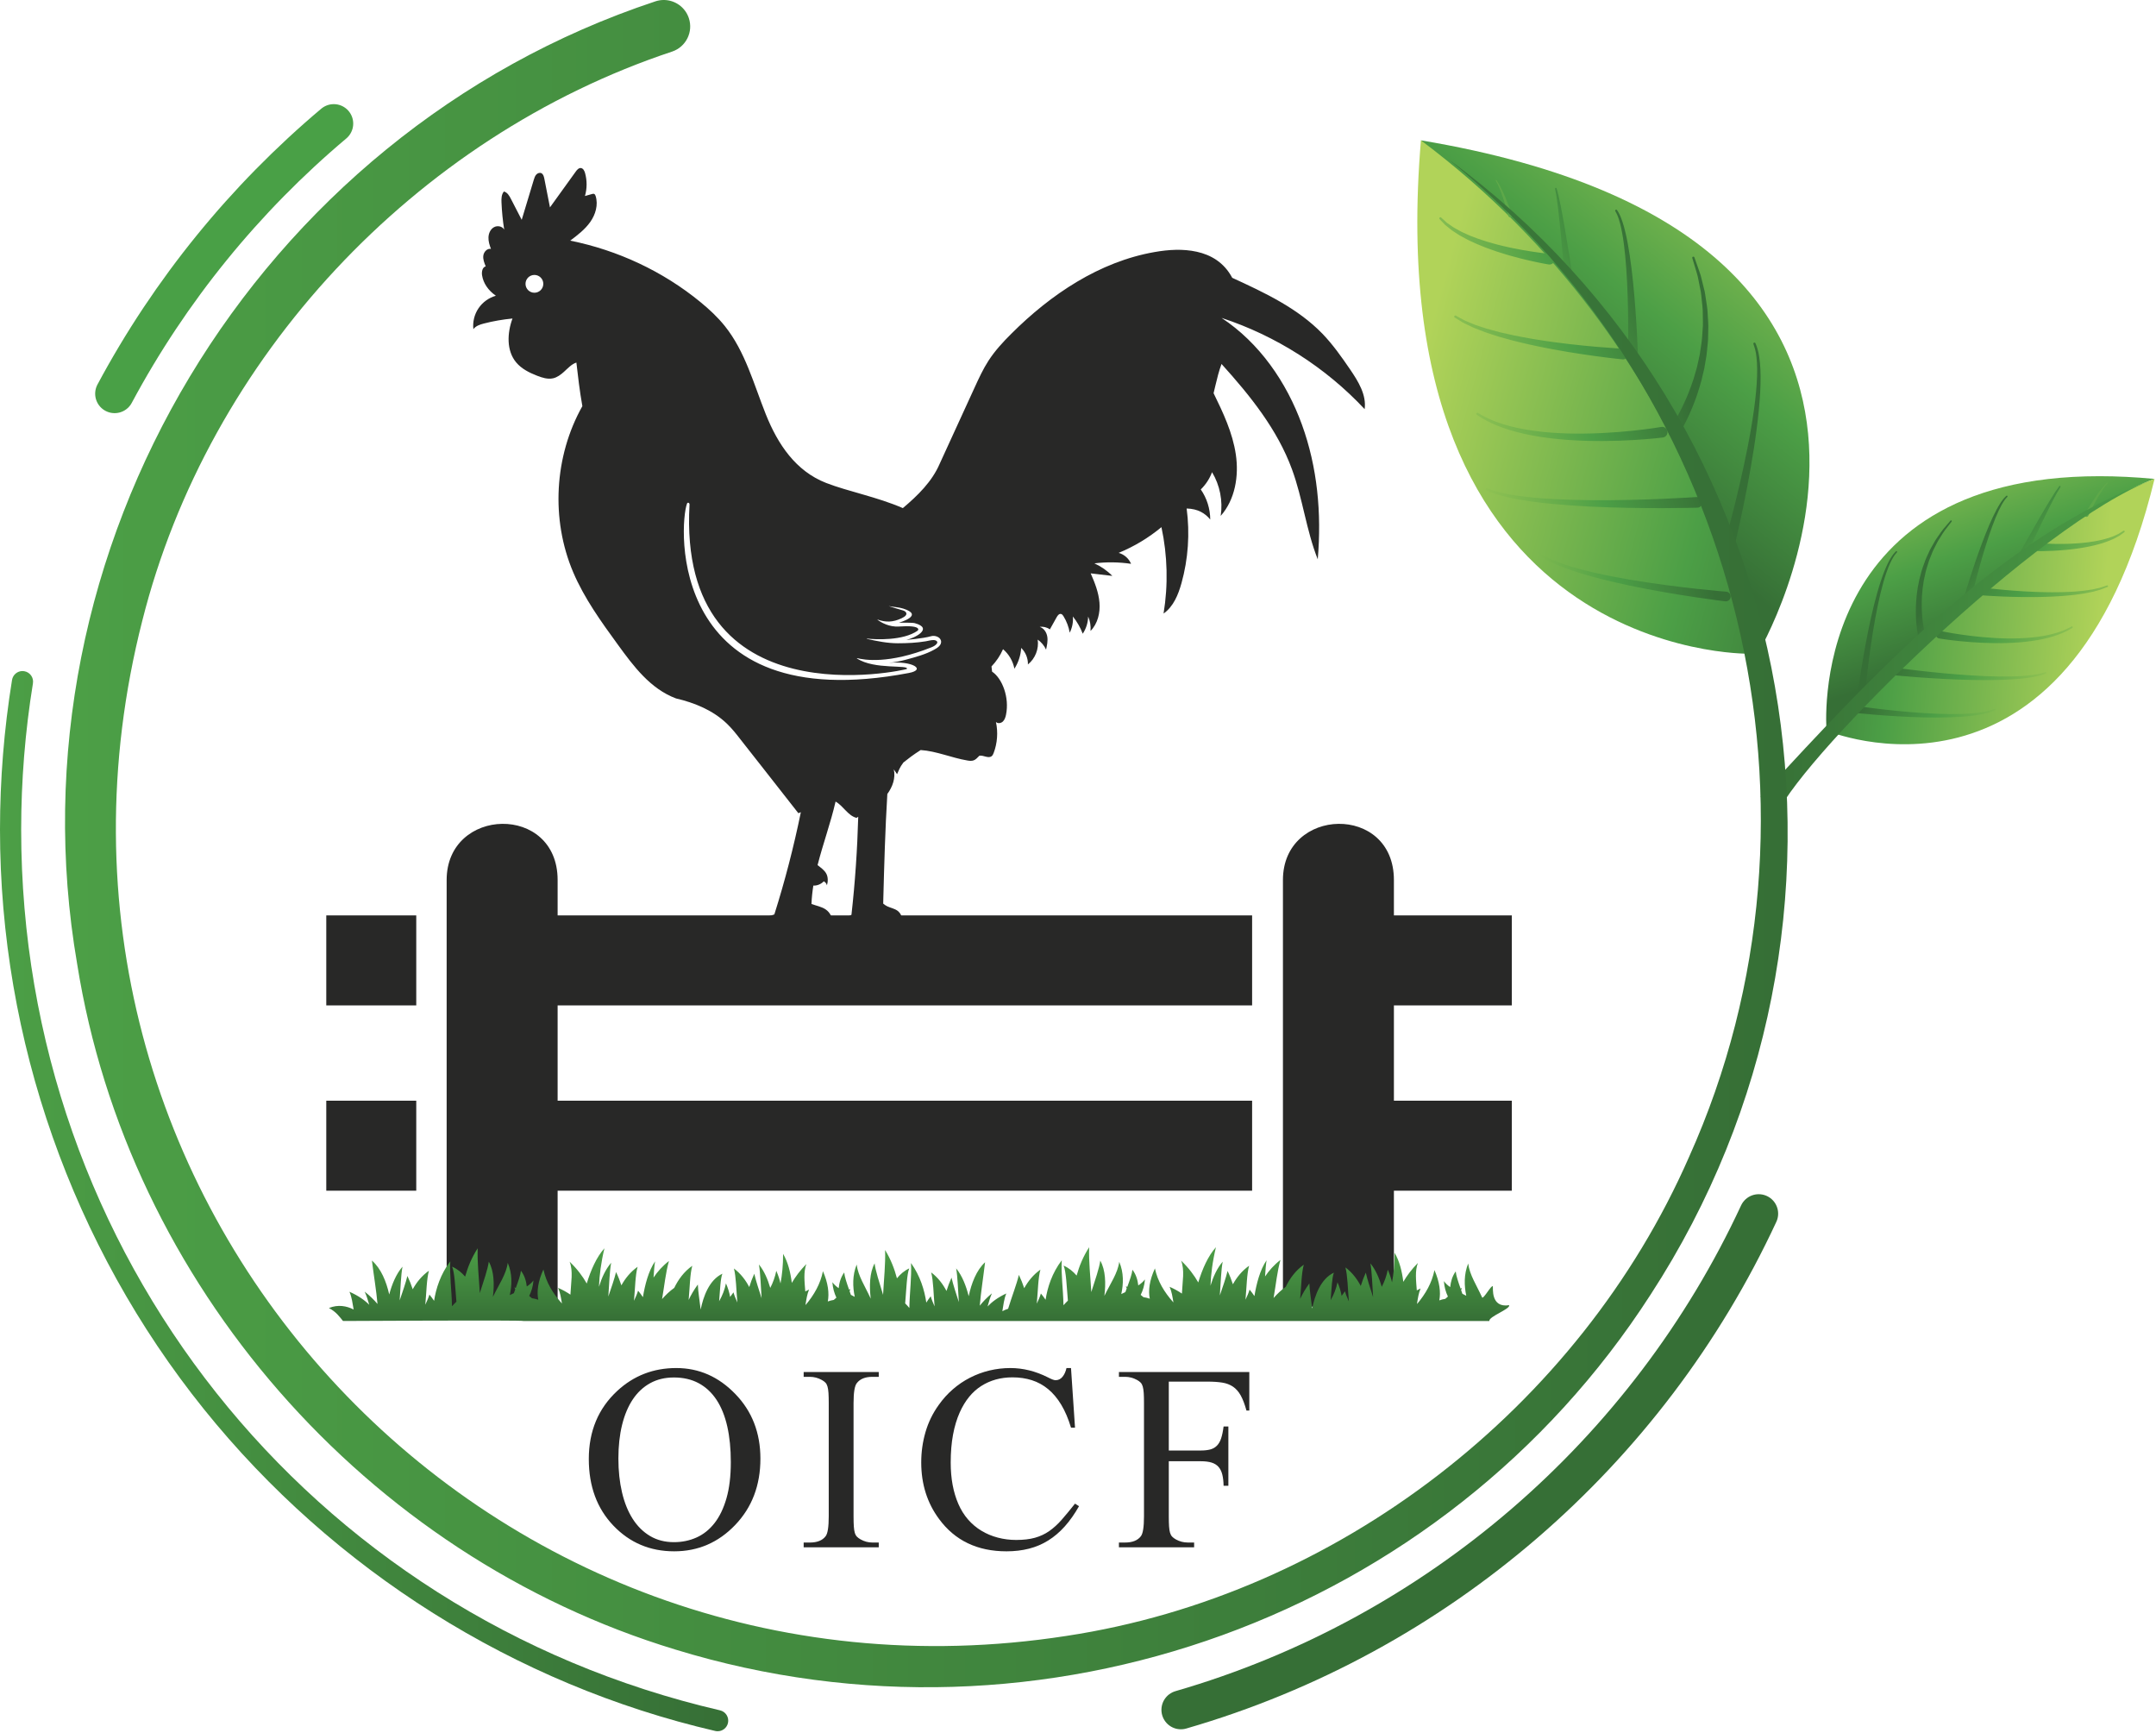<?xml version="1.0" encoding="UTF-8" standalone="no"?><!DOCTYPE svg PUBLIC "-//W3C//DTD SVG 1.1//EN" "http://www.w3.org/Graphics/SVG/1.1/DTD/svg11.dtd"><svg width="100%" height="100%" viewBox="0 0 693 557" version="1.1" xmlns="http://www.w3.org/2000/svg" xmlns:xlink="http://www.w3.org/1999/xlink" xml:space="preserve" xmlns:serif="http://www.serif.com/" style="fill-rule:evenodd;clip-rule:evenodd;stroke-linecap:round;stroke-linejoin:round;stroke-miterlimit:10;"><g id="Layer-1" serif:id="Layer 1"><path d="M3.869,218.5c-2.566,15.794 -3.869,31.975 -3.869,48.094c0,67.568 23.278,133.715 65.553,186.253c41.644,51.759 100.013,88.478 164.353,103.397c0.256,0.059 0.516,0.087 0.769,0.087c1.547,0 2.947,-1.062 3.312,-2.631c0.425,-1.831 -0.715,-3.663 -2.543,-4.088c-132.263,-30.665 -224.638,-147.046 -224.638,-283.018c0,-15.753 1.272,-31.572 3.781,-47c0.304,-1.857 -0.956,-3.607 -2.812,-3.907c-0.191,-0.034 -0.378,-0.049 -0.566,-0.049c-1.625,0.003 -3.068,1.196 -3.34,2.862Z" style="fill:url(#_Linear1);fill-rule:nonzero;"/><path d="M565.297,390.004c-35.638,76.725 -103.253,135.582 -185.731,159.447" style="fill:none;fill-rule:nonzero;stroke:#366f36;stroke-width:12.5px;"/><path d="M36.839,126.513c17.813,-33.254 41.804,-62.697 70.444,-86.8" style="fill:none;fill-rule:nonzero;stroke:#49a046;stroke-width:12.5px;"/><path d="M587.1,234.766c0,-0 67.656,-66.932 105.434,-80.869c-6.253,-0.591 -12.15,-0.872 -17.684,-0.872c-94.797,-0.006 -87.75,81.741 -87.75,81.741Z" style="fill:url(#_Linear2);fill-rule:nonzero;"/><path d="M587.1,234.766c0,-0 77.881,32.834 105.434,-80.869c-35.318,12.162 -105.434,80.869 -105.434,80.869Z" style="fill:url(#_Linear3);fill-rule:nonzero;"/><path d="M594.416,227.731c-0.066,0.628 0.387,1.191 1.012,1.263c0,-0 2.866,0.322 7.163,0.678c4.296,0.35 10.034,0.731 15.778,0.866c5.747,0.134 11.512,-0.004 15.809,-0.56c1.075,-0.137 2.053,-0.294 2.919,-0.475c0.431,-0.078 0.834,-0.172 1.203,-0.272c0.375,-0.093 0.713,-0.168 1.019,-0.275c0.3,-0.097 0.572,-0.181 0.806,-0.256l1.072,-0.434c0.122,-0.047 0.178,-0.182 0.134,-0.3c-0.044,-0.122 -0.178,-0.188 -0.3,-0.144l-1.069,0.384c-0.231,0.063 -0.5,0.138 -0.793,0.219c-0.297,0.091 -0.635,0.15 -1,0.231c-0.363,0.078 -0.76,0.157 -1.188,0.216c-0.85,0.144 -1.822,0.259 -2.887,0.353c-4.25,0.378 -9.969,0.291 -15.663,-0.069c-5.7,-0.356 -11.387,-0.962 -15.637,-1.481c-4.253,-0.519 -7.066,-0.95 -7.066,-0.95c-0.015,-0.006 -0.031,-0.006 -0.05,-0.006c-0.041,-0.006 -0.081,-0.01 -0.122,-0.01c-0.578,0 -1.075,0.435 -1.14,1.022Z" style="fill:url(#_Linear4);fill-rule:nonzero;"/><path d="M608.291,215.716c-0.066,0.665 0.425,1.259 1.087,1.325c0,-0 3.019,0.3 7.538,0.631c4.522,0.331 10.559,0.694 16.603,0.828c6.043,0.134 12.106,0.022 16.631,-0.475c1.125,-0.122 2.166,-0.259 3.078,-0.425c0.913,-0.147 1.703,-0.334 2.35,-0.497c0.647,-0.169 1.15,-0.325 1.485,-0.456c0.34,-0.122 0.518,-0.188 0.518,-0.188c0.131,-0.043 0.197,-0.181 0.157,-0.309c-0.041,-0.134 -0.185,-0.206 -0.313,-0.166l-0.528,0.163c-0.328,0.116 -0.822,0.247 -1.46,0.384c-0.631,0.135 -1.409,0.288 -2.315,0.397c-0.903,0.122 -1.925,0.222 -3.044,0.297c-4.484,0.312 -10.503,0.188 -16.497,-0.191c-6,-0.371 -11.984,-0.971 -16.465,-1.478c-4.482,-0.509 -7.45,-0.928 -7.45,-0.928l-0.047,-0.003c-0.041,-0.006 -0.081,-0.006 -0.119,-0.006c-0.619,-0 -1.147,0.469 -1.209,1.097Z" style="fill:url(#_Linear5);fill-rule:nonzero;"/><path d="M609.394,177.169c-0,-0 -0.128,0.134 -0.36,0.387c-0.256,0.241 -0.55,0.647 -0.925,1.166c-0.343,0.534 -0.75,1.197 -1.143,1.984c-0.397,0.785 -0.8,1.688 -1.207,2.694c-1.621,4.006 -3.128,9.553 -4.375,15.141c-1.243,5.593 -2.25,11.231 -2.94,15.468c-0.688,4.241 -1.063,7.088 -1.063,7.088c0,0.016 -0.003,0.037 -0.003,0.05c-0.059,0.628 0.403,1.184 1.035,1.244c0.628,0.056 1.187,-0.407 1.243,-1.038c0,0 0.26,-2.822 0.775,-7.059c0.513,-4.238 1.291,-9.878 2.31,-15.475c1.015,-5.597 2.293,-11.153 3.728,-15.153c0.356,-0.997 0.715,-1.9 1.075,-2.678c0.353,-0.785 0.719,-1.435 1.031,-1.966c0.338,-0.506 0.6,-0.906 0.825,-1.138l0.344,-0.403c0.081,-0.093 0.078,-0.237 -0.019,-0.325c-0.047,-0.043 -0.103,-0.065 -0.159,-0.065c-0.063,-0 -0.128,0.028 -0.172,0.078Z" style="fill:url(#_Linear6);fill-rule:nonzero;"/><path d="M626.95,167.294l-2.347,2.759c-0.491,0.569 -0.928,1.294 -1.472,2.041c-0.262,0.378 -0.54,0.772 -0.822,1.184c-0.284,0.406 -0.512,0.875 -0.781,1.328c-0.5,0.928 -1.131,1.866 -1.566,2.941c-0.462,1.059 -1.028,2.122 -1.396,3.284c-0.204,0.575 -0.413,1.15 -0.619,1.732c-0.222,0.578 -0.341,1.184 -0.519,1.778c-0.156,0.6 -0.337,1.193 -0.478,1.797l-0.538,2.7c-0.04,0.3 -0.081,0.6 -0.125,0.896c-0.075,0.591 -0.153,1.179 -0.231,1.754c-0.094,1.162 -0.203,2.284 -0.225,3.353c-0.028,1.068 -0.05,2.078 -0.003,3.012c0.01,0.935 0.097,1.788 0.147,2.547c0.075,0.759 0.144,1.422 0.225,1.966c0.078,0.543 0.147,0.981 0.206,1.287l0.1,0.497c0.15,0.609 0.769,0.988 1.385,0.838c0.618,-0.15 0.99,-0.769 0.84,-1.388l-0.109,-0.444c-0.063,-0.25 -0.144,-0.64 -0.241,-1.15c-0.1,-0.503 -0.19,-1.128 -0.3,-1.84c-0.078,-0.722 -0.2,-1.528 -0.25,-2.422c-0.087,-0.894 -0.109,-1.86 -0.134,-2.885c-0.022,-1.025 0.031,-2.109 0.069,-3.228l0.225,-2.568l0.393,-2.632c0.11,-0.581 0.257,-1.165 0.385,-1.75c0.143,-0.581 0.234,-1.178 0.418,-1.747c0.179,-0.571 0.35,-1.137 0.525,-1.703c0.304,-1.147 0.807,-2.2 1.207,-3.253c0.375,-1.069 0.943,-2.003 1.39,-2.94c0.247,-0.457 0.444,-0.922 0.703,-1.335c0.263,-0.412 0.513,-0.812 0.754,-1.194c0.496,-0.756 0.893,-1.49 1.35,-2.068c0.45,-0.585 0.843,-1.094 1.165,-1.513l1.035,-1.334c0.078,-0.1 0.065,-0.244 -0.032,-0.325c-0.047,-0.038 -0.1,-0.056 -0.156,-0.056c-0.066,-0 -0.134,0.028 -0.178,0.081Z" style="fill:url(#_Linear7);fill-rule:nonzero;"/><path d="M644.891,159.341c-0,-0 -0.1,0.093 -0.288,0.271c-0.206,0.172 -0.441,0.463 -0.756,0.829c-0.288,0.381 -0.628,0.843 -0.981,1.403c-0.354,0.556 -0.725,1.2 -1.107,1.909c-1.534,2.844 -3.19,6.803 -4.69,10.816c-1.506,4.006 -2.866,8.065 -3.844,11.122c-0.978,3.056 -1.581,5.115 -1.581,5.115c-0.003,0.022 -0.013,0.044 -0.019,0.063c-0.147,0.615 0.238,1.231 0.853,1.378c0.613,0.147 1.235,-0.234 1.378,-0.85c0,-0 0.488,-2.059 1.297,-5.147c0.806,-3.081 1.944,-7.178 3.222,-11.231c1.275,-4.05 2.706,-8.056 4.063,-10.925c0.337,-0.713 0.665,-1.36 0.978,-1.922c0.315,-0.56 0.615,-1.019 0.872,-1.4c0.278,-0.356 0.49,-0.647 0.662,-0.806l0.278,-0.294c0.088,-0.088 0.088,-0.231 0,-0.322c-0.047,-0.05 -0.109,-0.075 -0.172,-0.075c-0.059,0 -0.118,0.022 -0.165,0.066Z" style="fill:url(#_Linear8);fill-rule:nonzero;"/><path d="M661.9,156.241l-1.341,1.912l-1.862,2.975c-0.347,0.578 -0.71,1.188 -1.088,1.819c-0.756,1.259 -1.543,2.612 -2.328,3.972c-3.14,5.422 -6.172,10.909 -6.172,10.909c-0.012,0.025 -0.028,0.05 -0.037,0.075c-0.269,0.575 -0.019,1.256 0.559,1.522c0.575,0.266 1.253,0.016 1.522,-0.562c0,-0 2.616,-5.672 5.35,-11.297c0.678,-1.403 1.366,-2.81 2.028,-4.116c0.332,-0.653 0.647,-1.284 0.947,-1.887l1.631,-3.075l1.191,-1.991c0.059,-0.103 0.028,-0.241 -0.069,-0.316c-0.04,-0.025 -0.087,-0.04 -0.134,-0.04c-0.075,-0 -0.15,0.034 -0.197,0.1Z" style="fill:url(#_Linear9);fill-rule:nonzero;"/><path d="M677.219,155.144l-0.782,0.825c-0.156,0.178 -0.362,0.356 -0.531,0.587c-0.181,0.222 -0.378,0.469 -0.584,0.725c-0.2,0.263 -0.435,0.528 -0.641,0.822c-0.412,0.588 -0.881,1.2 -1.303,1.844c-0.425,0.641 -0.859,1.275 -1.231,1.887c-0.394,0.61 -0.747,1.182 -1.041,1.675c-0.597,0.991 -0.972,1.66 -0.972,1.66l-0.006,0.009c-0.006,0.013 -0.012,0.028 -0.022,0.044c-0.144,0.309 -0.006,0.678 0.306,0.819c0.31,0.143 0.682,0.009 0.825,-0.3c0,-0 0.313,-0.691 0.822,-1.71c0.253,-0.509 0.553,-1.1 0.888,-1.731c0.325,-0.634 0.7,-1.291 1.069,-1.956c0.362,-0.672 0.775,-1.306 1.137,-1.919c0.178,-0.309 0.381,-0.584 0.563,-0.856c0.178,-0.269 0.353,-0.525 0.512,-0.76c0.153,-0.243 0.331,-0.428 0.472,-0.615l0.703,-0.866l0.01,-0.015c0.043,-0.054 0.037,-0.125 -0.013,-0.169c-0.025,-0.025 -0.056,-0.038 -0.087,-0.038c-0.035,0 -0.069,0.013 -0.094,0.038Z" style="fill:url(#_Linear10);fill-rule:nonzero;"/><path d="M682.553,170.556l-1.565,0.985c-0.207,0.097 -0.432,0.2 -0.669,0.312c-0.488,0.203 -0.994,0.506 -1.619,0.691c-0.622,0.193 -1.266,0.475 -1.997,0.637c-0.722,0.175 -1.469,0.41 -2.275,0.544c-0.8,0.15 -1.622,0.322 -2.469,0.425c-0.846,0.128 -1.706,0.234 -2.575,0.309c-0.862,0.097 -1.731,0.147 -2.584,0.2c-0.853,0.069 -1.703,0.072 -2.516,0.11c-1.631,0.037 -3.153,0.031 -4.459,-0c-1.303,-0.031 -2.387,-0.081 -3.141,-0.128l-1.218,-0.088c-0.029,-0.003 -0.057,-0.003 -0.082,-0.003c-0.706,0.003 -1.275,0.575 -1.272,1.275c0,0.703 0.569,1.272 1.272,1.272c0,-0 0.45,-0.003 1.238,-0.003c0.784,-0.006 1.897,-0.038 3.231,-0.097c1.331,-0.06 2.891,-0.169 4.55,-0.328c0.828,-0.097 1.688,-0.163 2.556,-0.294c0.872,-0.119 1.75,-0.231 2.628,-0.394c0.879,-0.14 1.757,-0.312 2.613,-0.506c0.859,-0.169 1.694,-0.403 2.503,-0.619c0.813,-0.194 1.575,-0.497 2.303,-0.728c0.738,-0.222 1.388,-0.566 2.01,-0.806c0.631,-0.238 1.153,-0.594 1.637,-0.838c0.238,-0.131 0.463,-0.259 0.669,-0.371l1.522,-1.122c0.109,-0.078 0.14,-0.235 0.068,-0.35c-0.05,-0.079 -0.137,-0.122 -0.225,-0.122c-0.046,-0 -0.093,0.012 -0.134,0.037Z" style="fill:url(#_Linear11);fill-rule:nonzero;"/><path d="M677.259,188.122l-1.637,0.55c-0.497,0.197 -1.147,0.322 -1.881,0.484c-0.366,0.081 -0.757,0.169 -1.169,0.263c-0.416,0.072 -0.856,0.125 -1.316,0.197c-0.462,0.065 -0.937,0.134 -1.431,0.206c-0.494,0.065 -1.013,0.1 -1.544,0.15c-0.531,0.047 -1.075,0.097 -1.628,0.147c-0.559,0.028 -1.134,0.056 -1.712,0.087c-1.16,0.066 -2.363,0.091 -3.585,0.1c-1.222,0.035 -2.459,0.006 -3.703,-0.009c-1.24,-0 -2.484,-0.069 -3.703,-0.1c-1.222,-0.059 -2.425,-0.122 -3.588,-0.178c-2.325,-0.144 -4.493,-0.307 -6.346,-0.478c-3.719,-0.332 -6.166,-0.641 -6.166,-0.641c-0.022,-0.006 -0.044,-0.009 -0.063,-0.009c-0.678,-0.054 -1.268,0.456 -1.324,1.131c-0.051,0.678 0.456,1.272 1.134,1.322l0.006,0.003c0,-0 2.516,0.197 6.272,0.35c1.878,0.078 4.072,0.131 6.422,0.165c1.175,0.001 2.39,0.004 3.625,0.004c1.234,-0.029 2.487,-0.019 3.74,-0.079c1.257,-0.053 2.507,-0.081 3.744,-0.175c1.231,-0.071 2.444,-0.156 3.616,-0.284c0.587,-0.056 1.159,-0.115 1.722,-0.169c0.562,-0.078 1.115,-0.159 1.65,-0.231c0.534,-0.078 1.056,-0.137 1.556,-0.228l2.775,-0.547c0.419,-0.115 0.816,-0.225 1.184,-0.328c0.741,-0.203 1.391,-0.359 1.903,-0.591c1.029,-0.403 1.622,-0.634 1.622,-0.634c0.125,-0.05 0.191,-0.188 0.144,-0.319c-0.034,-0.106 -0.134,-0.172 -0.241,-0.172c-0.025,0 -0.053,0.004 -0.078,0.013Z" style="fill:url(#_Linear12);fill-rule:nonzero;"/><path d="M665.872,201.319l-0.441,0.231c-0.281,0.138 -0.668,0.387 -1.209,0.612c-0.534,0.238 -1.181,0.526 -1.95,0.788c-0.381,0.147 -0.794,0.278 -1.234,0.406c-0.435,0.131 -0.894,0.275 -1.382,0.388c-0.968,0.253 -2.037,0.475 -3.172,0.668c-1.131,0.188 -2.337,0.35 -3.587,0.463c-1.247,0.131 -2.55,0.2 -3.866,0.247c-1.318,0.05 -2.662,0.053 -4,0.04c-5.372,-0.087 -10.725,-0.662 -14.706,-1.25c-1.991,-0.287 -3.641,-0.571 -4.791,-0.79c-1.159,-0.216 -1.79,-0.356 -1.79,-0.356c-0.022,-0 -0.041,-0.007 -0.06,-0.01c-0.662,-0.112 -1.293,0.335 -1.409,1c-0.112,0.666 0.334,1.297 1,1.413l0.003,-0c0,-0 0.691,0.118 1.872,0.284c1.184,0.169 2.878,0.381 4.916,0.588c4.065,0.415 9.515,0.753 14.971,0.596c1.366,-0.046 2.729,-0.112 4.072,-0.221c1.335,-0.11 2.653,-0.241 3.919,-0.429c1.266,-0.171 2.488,-0.387 3.638,-0.637c1.146,-0.247 2.225,-0.522 3.209,-0.825c0.494,-0.138 0.959,-0.306 1.397,-0.463c0.444,-0.153 0.859,-0.303 1.24,-0.471c0.779,-0.304 1.432,-0.629 1.969,-0.9c0.541,-0.257 0.931,-0.529 1.216,-0.678c0.275,-0.166 0.425,-0.251 0.425,-0.251c0.115,-0.071 0.156,-0.215 0.094,-0.337c-0.044,-0.088 -0.135,-0.138 -0.225,-0.138c-0.041,0 -0.082,0.01 -0.119,0.032Z" style="fill:url(#_Linear13);fill-rule:nonzero;"/><path d="M565.903,255.95l5.466,5.194c9.203,-19.103 83.165,-92.919 121.165,-107.247c-49.131,18.525 -88.634,60.719 -126.631,102.053Zm0,0l-1.225,-1.166l1.225,1.166Z" style="fill:url(#_Linear14);fill-rule:nonzero;"/><path d="M564.991,210.066c-0,-0 79.247,-133.56 -108.263,-164.969c-0.019,0.15 108.263,164.969 108.263,164.969Z" style="fill:url(#_Linear15);fill-rule:nonzero;"/><path d="M562.119,210.066c-0,-0 -14.769,-97.082 -105.391,-164.969c-14.137,166.916 105.391,164.969 105.391,164.969Z" style="fill:url(#_Linear16);fill-rule:nonzero;"/><path d="M494.097,177.609c-0.097,0.147 -0.06,0.341 0.081,0.441l1.284,0.906c0.288,0.172 0.619,0.372 0.991,0.591c0.369,0.231 0.797,0.444 1.259,0.681c0.457,0.244 0.96,0.497 1.513,0.734c1.084,0.507 2.337,1.019 3.716,1.535c5.515,2.069 13.106,4.044 20.753,5.653c7.65,1.609 15.362,2.884 21.156,3.75c5.794,0.872 9.694,1.331 9.694,1.331c0.85,0.103 1.625,-0.506 1.728,-1.359c0.106,-0.853 -0.503,-1.628 -1.356,-1.731c-0.019,-0.003 -0.047,-0.007 -0.066,-0.007c0,0 -3.859,-0.303 -9.65,-0.934c-5.788,-0.637 -13.503,-1.603 -21.159,-2.897c-7.654,-1.294 -15.25,-2.956 -20.76,-4.781c-1.378,-0.45 -2.625,-0.906 -3.709,-1.359c-0.547,-0.216 -1.047,-0.438 -1.506,-0.66c-0.46,-0.215 -0.885,-0.403 -1.247,-0.612c-0.372,-0.2 -0.7,-0.378 -0.988,-0.538l-1.29,-0.837c-0.054,-0.035 -0.116,-0.05 -0.175,-0.05c-0.107,-0 -0.21,0.05 -0.269,0.143Z" style="fill:url(#_Linear17);fill-rule:nonzero;"/><path d="M477.519,157.094c-0.072,0.175 0.012,0.378 0.184,0.453c0,-0 0.25,0.109 0.716,0.309c0.462,0.225 1.153,0.491 2.05,0.791c0.893,0.294 1.987,0.637 3.262,0.934c1.269,0.322 2.71,0.625 4.291,0.903c6.328,1.154 14.85,1.91 23.378,2.319c8.528,0.41 17.066,0.5 23.466,0.481c6.403,-0.018 10.681,-0.143 10.681,-0.143c0.944,-0.025 1.69,-0.816 1.665,-1.76c-0.024,-0.947 -0.812,-1.693 -1.762,-1.665c-0.016,-0 -0.05,0.003 -0.069,0.003c0,-0 -4.219,0.29 -10.584,0.565c-6.36,0.272 -14.85,0.519 -23.338,0.454c-8.487,-0.069 -16.972,-0.488 -23.256,-1.375c-1.569,-0.216 -3.003,-0.45 -4.259,-0.719c-1.266,-0.241 -2.347,-0.535 -3.225,-0.788c-0.888,-0.256 -1.569,-0.49 -2.013,-0.681c-0.456,-0.175 -0.703,-0.272 -0.703,-0.272l-0.028,-0.015c-0.041,-0.016 -0.084,-0.022 -0.128,-0.022c-0.141,-0 -0.278,0.084 -0.328,0.228Z" style="fill:url(#_Linear18);fill-rule:nonzero;"/><path d="M563.803,110.109c-0.178,0.069 -0.269,0.266 -0.206,0.447l0.256,0.747c0.188,0.444 0.331,1.15 0.528,2.041c0.144,0.906 0.297,2.006 0.36,3.297c0.071,1.281 0.078,2.734 0.028,4.321c-0.194,6.354 -1.457,14.794 -3.11,23.141c-1.647,8.353 -3.656,16.638 -5.262,22.822c-1.6,6.181 -2.788,10.259 -2.788,10.259c-0.265,0.91 0.257,1.86 1.166,2.122c0.906,0.266 1.859,-0.256 2.122,-1.165c0.009,-0.019 0.019,-0.047 0.022,-0.072c-0,-0 1.037,-4.169 2.4,-10.45c1.365,-6.282 3.056,-14.682 4.378,-23.157c1.328,-8.465 2.265,-17.018 2.206,-23.487c-0.012,-1.613 -0.078,-3.097 -0.206,-4.409c-0.116,-1.313 -0.316,-2.457 -0.503,-3.388c-0.241,-0.925 -0.425,-1.656 -0.644,-2.131c-0.191,-0.481 -0.291,-0.738 -0.291,-0.738c-0.053,-0.14 -0.187,-0.225 -0.328,-0.225c-0.043,0 -0.087,0.01 -0.128,0.025Z" style="fill:url(#_Linear19);fill-rule:nonzero;"/><path d="M544.172,82.491c-0.181,0.062 -0.278,0.256 -0.222,0.437l1.55,5.156c0.325,1.05 0.484,2.294 0.772,3.616c0.134,0.666 0.272,1.353 0.416,2.072c0.14,0.712 0.165,1.472 0.262,2.24c0.125,1.544 0.419,3.16 0.372,4.851c-0.006,1.687 0.134,3.431 -0.056,5.193c-0.063,0.882 -0.125,1.772 -0.185,2.663c-0.047,0.89 -0.237,1.775 -0.347,2.665c-0.14,0.888 -0.246,1.775 -0.406,2.654l-0.859,3.887l-1.063,3.709c-0.547,1.585 -1.05,3.125 -1.634,4.544c-0.581,1.422 -1.135,2.763 -1.735,3.959c-0.546,1.222 -1.146,2.288 -1.646,3.25c-0.528,0.941 -0.994,1.763 -1.407,2.416c-0.406,0.659 -0.728,1.156 -0.953,1.475l-0.39,0.563c-0.538,0.778 -0.347,1.846 0.428,2.387c0.778,0.541 1.847,0.347 2.384,-0.431c0.019,-0.019 0.031,-0.044 0.047,-0.066c-0,0 0.122,-0.2 0.359,-0.572c0.25,-0.4 0.582,-0.968 0.982,-1.684c0.406,-0.719 0.856,-1.606 1.368,-2.628c0.478,-1.031 1.053,-2.178 1.569,-3.481c0.563,-1.282 1.078,-2.707 1.616,-4.213c0.537,-1.506 0.987,-3.131 1.478,-4.803l0.925,-3.894l0.694,-4.062c0.131,-0.916 0.193,-1.844 0.297,-2.763c0.068,-0.925 0.225,-1.84 0.228,-2.765c0.022,-0.922 0.043,-1.844 0.059,-2.75c0.109,-1.822 -0.112,-3.613 -0.187,-5.338c-0.035,-1.737 -0.407,-3.381 -0.61,-4.95c-0.134,-0.781 -0.2,-1.55 -0.375,-2.278c-0.181,-0.722 -0.353,-1.419 -0.522,-2.091c-0.353,-1.334 -0.578,-2.581 -0.956,-3.637c-0.372,-1.056 -0.697,-1.981 -0.959,-2.738c-0.538,-1.512 -0.841,-2.378 -0.841,-2.378c-0.056,-0.143 -0.191,-0.234 -0.337,-0.234c-0.041,-0 -0.079,0.006 -0.116,0.019Z" style="fill:url(#_Linear20);fill-rule:nonzero;"/><path d="M519.313,67.413c-0.15,0.093 -0.197,0.287 -0.116,0.437l0.272,0.491c0.178,0.281 0.359,0.747 0.606,1.331c0.213,0.6 0.459,1.334 0.681,2.203c0.222,0.866 0.441,1.856 0.641,2.944c0.812,4.359 1.322,10.284 1.609,16.215c0.288,5.935 0.36,11.882 0.36,16.335c-0,4.459 -0.082,7.415 -0.082,7.415c-0.018,0.888 0.675,1.622 1.563,1.644c0.884,0.022 1.615,-0.678 1.637,-1.559c0.004,-0.028 0.003,-0.063 0.004,-0.091c-0,0 -0.085,-3.003 -0.322,-7.481c-0.235,-4.481 -0.632,-10.453 -1.235,-16.406c-0.606,-5.953 -1.434,-11.9 -2.497,-16.291c-0.262,-1.1 -0.534,-2.097 -0.812,-2.975c-0.281,-0.881 -0.575,-1.631 -0.831,-2.25c-0.294,-0.603 -0.513,-1.081 -0.725,-1.384c-0.194,-0.31 -0.3,-0.472 -0.3,-0.472c-0.06,-0.103 -0.166,-0.16 -0.275,-0.16c-0.063,0 -0.122,0.019 -0.178,0.053Z" style="fill:url(#_Linear21);fill-rule:nonzero;"/><path d="M500.022,60.353c-0.131,0.038 -0.209,0.163 -0.184,0.294l0.462,2.472l0.503,3.744c0.078,0.724 0.163,1.487 0.253,2.274c0.182,1.579 0.353,3.266 0.516,4.951c0.669,6.749 1.197,13.509 1.197,13.509c0.056,0.684 0.653,1.197 1.337,1.141c0.685,-0.054 1.197,-0.654 1.144,-1.338c-0.006,-0.028 -0.009,-0.062 -0.012,-0.091c-0,0 -1.022,-6.725 -2.179,-13.422c-0.284,-1.674 -0.581,-3.346 -0.878,-4.915c-0.147,-0.784 -0.287,-1.541 -0.418,-2.259l-0.782,-3.725l-0.643,-2.454c-0.032,-0.112 -0.138,-0.19 -0.25,-0.19c-0.022,-0 -0.044,0.003 -0.066,0.009Z" style="fill:url(#_Linear22);fill-rule:nonzero;"/><path d="M480.803,57.828c-0.053,0.035 -0.075,0.109 -0.044,0.166l0.529,0.997c0.096,0.209 0.24,0.422 0.34,0.69c0.11,0.26 0.231,0.541 0.359,0.838c0.122,0.3 0.269,0.603 0.388,0.94c0.238,0.669 0.513,1.369 0.744,2.088c0.228,0.722 0.475,1.434 0.665,2.116c0.207,0.678 0.388,1.312 0.535,1.859c0.306,1.091 0.484,1.822 0.484,1.822c0.078,0.331 0.41,0.534 0.741,0.456c0.334,-0.081 0.534,-0.413 0.456,-0.747c-0.006,-0.015 -0.009,-0.028 -0.013,-0.044l0,-0.012c0,-0 -0.243,-0.725 -0.637,-1.8c-0.191,-0.541 -0.431,-1.169 -0.691,-1.834c-0.25,-0.669 -0.556,-1.372 -0.846,-2.075c-0.288,-0.71 -0.632,-1.401 -0.922,-2.054c-0.144,-0.325 -0.322,-0.628 -0.469,-0.921c-0.15,-0.288 -0.294,-0.566 -0.428,-0.822c-0.122,-0.253 -0.288,-0.469 -0.407,-0.672l-0.609,-0.953c-0.022,-0.038 -0.062,-0.06 -0.106,-0.06c-0.022,0 -0.047,0.006 -0.069,0.022Z" style="fill:url(#_Linear23);fill-rule:nonzero;"/><path d="M462.722,69.931c-0.122,0.138 -0.119,0.35 0.006,0.482l1.76,1.843c0.246,0.2 0.515,0.419 0.8,0.65c0.587,0.444 1.193,1.041 1.971,1.497c0.769,0.472 1.56,1.081 2.479,1.547c0.918,0.478 1.853,1.059 2.887,1.506c1.022,0.475 2.075,0.988 3.178,1.41c1.091,0.459 2.21,0.893 3.347,1.284c1.125,0.422 2.269,0.781 3.394,1.141c1.122,0.381 2.244,0.672 3.325,0.993c2.169,0.6 4.203,1.113 5.962,1.504c1.75,0.396 3.222,0.7 4.26,0.89c1.05,0.188 1.643,0.294 1.643,0.294c0.935,0.169 1.822,-0.453 1.991,-1.384c0.166,-0.932 -0.456,-1.822 -1.387,-1.991l-1.75,-0.191c-1.01,-0.112 -2.466,-0.303 -4.2,-0.568c-1.738,-0.26 -3.76,-0.613 -5.919,-1.047c-1.072,-0.244 -2.194,-0.444 -3.306,-0.735c-1.119,-0.272 -2.266,-0.544 -3.385,-0.878c-1.134,-0.3 -2.253,-0.644 -3.344,-1.015c-1.106,-0.335 -2.153,-0.754 -3.178,-1.147c-1.037,-0.36 -1.972,-0.853 -2.893,-1.253c-0.932,-0.391 -1.716,-0.913 -2.491,-1.319c-0.791,-0.391 -1.394,-0.91 -1.994,-1.294c-0.29,-0.203 -0.565,-0.394 -0.815,-0.569l-1.841,-1.675c-0.069,-0.059 -0.153,-0.09 -0.238,-0.09c-0.096,-0 -0.193,0.04 -0.262,0.115Z" style="fill:url(#_Linear24);fill-rule:nonzero;"/><path d="M467.463,101.575c-0.088,0.166 -0.035,0.375 0.131,0.472c-0,-0 0.753,0.459 2.062,1.262c0.644,0.441 1.5,0.816 2.466,1.272c0.484,0.232 1,0.475 1.544,0.731c0.553,0.238 1.143,0.45 1.753,0.691c0.615,0.235 1.256,0.481 1.918,0.738c0.663,0.247 1.363,0.453 2.076,0.69c0.715,0.235 1.456,0.472 2.206,0.716c0.759,0.212 1.531,0.431 2.322,0.65c1.571,0.462 3.215,0.872 4.887,1.269c1.669,0.425 3.378,0.775 5.088,1.146c1.703,0.385 3.425,0.676 5.109,1.013c1.694,0.303 3.356,0.594 4.969,0.878c3.231,0.528 6.25,0.981 8.847,1.331c5.178,0.707 8.678,1.047 8.678,1.047l0.009,0c0.941,0.091 1.778,-0.6 1.872,-1.54c0.091,-0.941 -0.597,-1.775 -1.537,-1.872c-0.025,-0.003 -0.06,-0.006 -0.088,-0.006c0,-0 -3.425,-0.166 -8.606,-0.613c-2.585,-0.216 -5.594,-0.522 -8.816,-0.887c-1.606,-0.204 -3.265,-0.416 -4.959,-0.629c-1.682,-0.253 -3.4,-0.459 -5.103,-0.756c-1.704,-0.284 -3.413,-0.547 -5.075,-0.887c-1.675,-0.313 -3.316,-0.638 -4.891,-1.016c-0.788,-0.178 -1.566,-0.356 -2.322,-0.531c-0.75,-0.203 -1.487,-0.4 -2.203,-0.597c-0.712,-0.197 -1.416,-0.366 -2.081,-0.578c-0.656,-0.216 -1.297,-0.432 -1.91,-0.631c-0.609,-0.21 -1.206,-0.391 -1.753,-0.591c-0.543,-0.225 -1.056,-0.444 -1.54,-0.641c-0.966,-0.403 -1.825,-0.728 -2.457,-1.122l-2.112,-1.153c-0.053,-0.028 -0.113,-0.04 -0.169,-0.04c-0.125,-0 -0.25,0.065 -0.315,0.184Z" style="fill:url(#_Linear25);fill-rule:nonzero;"/><path d="M474.575,132.819c-0.097,0.165 -0.047,0.375 0.113,0.478c-0,-0 0.2,0.131 0.581,0.375c0.384,0.231 0.912,0.634 1.659,1.025c0.735,0.412 1.631,0.9 2.7,1.378c0.525,0.256 1.097,0.494 1.713,0.731c0.606,0.247 1.247,0.506 1.931,0.732c1.356,0.478 2.847,0.928 4.444,1.343c1.59,0.413 3.29,0.791 5.053,1.107c1.765,0.337 3.6,0.6 5.469,0.831c1.865,0.234 3.774,0.403 5.678,0.547c7.631,0.543 15.284,0.39 21.006,0.047c2.862,-0.166 5.247,-0.366 6.916,-0.532c1.662,-0.165 2.634,-0.29 2.634,-0.29l0.012,-0c0.941,-0.119 1.6,-0.975 1.482,-1.916c-0.122,-0.941 -0.978,-1.603 -1.916,-1.484c-0.028,0.006 -0.056,0.009 -0.081,0.012c-0,0 -0.897,0.156 -2.528,0.391c-1.625,0.237 -3.95,0.534 -6.76,0.828c-5.609,0.587 -13.14,1.078 -20.662,0.881c-1.878,-0.059 -3.756,-0.144 -5.603,-0.294c-1.841,-0.143 -3.653,-0.318 -5.397,-0.575c-1.747,-0.225 -3.422,-0.525 -5,-0.859c-1.575,-0.331 -3.053,-0.706 -4.397,-1.119c-0.675,-0.184 -1.313,-0.412 -1.913,-0.628c-0.609,-0.203 -1.178,-0.409 -1.703,-0.637c-1.065,-0.413 -1.953,-0.854 -2.684,-1.222c-0.744,-0.344 -1.269,-0.719 -1.659,-0.925c-0.379,-0.219 -0.579,-0.338 -0.579,-0.338l-0.028,-0.012c-0.056,-0.035 -0.115,-0.05 -0.175,-0.05c-0.122,-0 -0.24,0.065 -0.306,0.175Z" style="fill:url(#_Linear26);fill-rule:nonzero;"/><path d="M213.188,0c-0.851,0.016 -1.713,0.159 -2.563,0.447c-128.316,42.537 -208.784,176.041 -185.822,309.334c16.369,102.735 92.816,190.169 192.335,220.316c117.665,36.075 246.7,-10.472 313.406,-114.069c77.722,-119.459 50.481,-280.069 -64.869,-364.784c94.125,76.59 126.95,209.994 77.231,320.556c-35.334,80.6 -113.044,140.719 -200.125,153.897c-188.131,29.153 -344.175,-141.45 -297.044,-326.222c21.288,-84.578 87.672,-155.462 170.329,-182.906c4.446,-1.506 6.84,-6.331 5.337,-10.781c-1.181,-3.497 -4.409,-5.722 -7.9,-5.788l-0.316,0Z" style="fill:url(#_Linear27);fill-rule:nonzero;"/><path d="M216.588,442.649c-2.853,-0 -5.388,0.609 -7.6,1.828c-2.216,1.219 -4.078,2.956 -5.588,5.212c-1.509,2.26 -2.656,4.994 -3.447,8.204c-0.79,3.212 -1.184,6.812 -1.184,10.8c0,3.962 0.388,7.587 1.163,10.881c0.775,3.297 1.918,6.125 3.428,8.497c1.509,2.365 3.372,4.206 5.587,5.522c2.213,1.315 4.775,1.975 7.685,1.975c2.6,-0 5.018,-0.5 7.246,-1.497c2.229,-0.997 4.16,-2.541 5.794,-4.632c1.631,-2.09 2.913,-4.756 3.844,-7.993c0.925,-3.244 1.387,-7.103 1.387,-11.591c0,-4.291 -0.378,-8.119 -1.14,-11.484c-0.763,-3.363 -1.91,-6.21 -3.447,-8.535c-1.538,-2.328 -3.447,-4.106 -5.731,-5.34c-2.285,-1.232 -4.95,-1.847 -7.997,-1.847m0.79,-3.031c7.282,-0 13.61,2.781 18.982,8.35c5.368,5.537 8.056,12.459 8.056,20.765c-0,8.556 -2.697,15.66 -8.1,21.31c-5.4,5.646 -11.931,8.471 -19.603,8.471c-7.781,0 -14.303,-2.753 -19.563,-8.265c-5.262,-5.51 -7.893,-12.638 -7.893,-21.391c-0,-8.944 3.046,-16.24 9.14,-21.89c5.288,-4.9 11.616,-7.35 18.981,-7.35" style="fill:#282827;fill-rule:nonzero;"/><path d="M282.455,495.69l0,1.537l-24.134,0l-0,-1.537l1.997,-0c2.35,-0 4.04,-0.678 5.065,-2.035c0.666,-0.856 0.997,-2.99 0.997,-6.397l0,-36.384c0,-1.331 -0.028,-2.409 -0.081,-3.241c-0.056,-0.831 -0.162,-1.515 -0.312,-2.056c-0.154,-0.537 -0.375,-0.959 -0.663,-1.265c-0.294,-0.307 -0.687,-0.594 -1.187,-0.872c-1.219,-0.666 -2.491,-1 -3.819,-1l-1.997,-0l-0,-1.535l24.134,0l0,1.535l-2.034,-0c-2.328,-0 -4.003,0.681 -5.028,2.037c-0.691,0.86 -1.038,2.991 -1.038,6.397l0,36.384c0,1.332 0.028,2.41 0.085,3.241c0.053,0.828 0.159,1.509 0.309,2.034c0.153,0.529 0.381,0.947 0.684,1.269c0.307,0.316 0.707,0.616 1.207,0.891c1.19,0.665 2.45,0.997 3.781,0.997l2.034,-0Z" style="fill:#282827;fill-rule:nonzero;"/><path d="M344.252,439.617l1.287,19.147l-1.287,-0c-0.86,-2.85 -1.903,-5.3 -3.135,-7.35c-1.231,-2.05 -2.64,-3.725 -4.218,-5.025c-1.575,-1.303 -3.322,-2.256 -5.232,-2.866c-1.912,-0.609 -3.99,-0.915 -6.231,-0.915c-3.769,-0 -7.103,0.918 -10.012,2.762c-2.903,1.841 -5.219,4.672 -6.935,8.494c-0.94,2.106 -1.662,4.494 -2.159,7.165c-0.5,2.672 -0.747,5.669 -0.747,8.991c0,5.069 0.816,9.488 2.45,13.25c0.831,1.913 1.875,3.588 3.135,5.028c1.259,1.441 2.69,2.644 4.3,3.613c1.606,0.968 3.356,1.703 5.253,2.2c1.897,0.5 3.868,0.75 5.918,0.75c2.325,-0 4.335,-0.235 6.025,-0.707c1.688,-0.471 3.222,-1.19 4.61,-2.159c1.384,-0.969 2.722,-2.188 4.009,-3.656c1.285,-1.466 2.703,-3.185 4.256,-5.15l1.288,0.828c-1.413,2.494 -2.935,4.653 -4.569,6.481c-1.634,1.828 -3.406,3.338 -5.319,4.528c-1.909,1.191 -3.978,2.072 -6.206,2.638c-2.231,0.565 -4.634,0.85 -7.209,0.85c-9.36,-0 -16.585,-3.46 -21.678,-10.385c-3.822,-5.15 -5.735,-11.212 -5.735,-18.19c0,-3.35 0.457,-6.597 1.372,-9.741c0.913,-3.141 2.325,-6.044 4.238,-8.703c1.325,-1.881 2.843,-3.563 4.547,-5.044c1.706,-1.484 3.543,-2.728 5.524,-3.737c1.979,-1.013 4.063,-1.782 6.25,-2.31c2.188,-0.525 4.429,-0.787 6.732,-0.787c4.065,-0 8.084,0.997 12.043,2.99c1.219,0.638 2.047,0.944 2.491,0.916c0.885,0 1.625,-0.369 2.225,-1.103c0.594,-0.731 1.016,-1.666 1.266,-2.803l1.453,-0Z" style="fill:#282827;fill-rule:nonzero;"/><path d="M375.685,443.979l0,22.138l10.259,-0c1.191,-0 2.21,-0.109 3.057,-0.331c0.84,-0.222 1.556,-0.625 2.134,-1.207c0.584,-0.581 1.041,-1.368 1.372,-2.368c0.331,-0.994 0.594,-2.269 0.791,-3.819l1.537,-0l0,19.062l-1.537,0c-0.029,-1.409 -0.166,-2.615 -0.416,-3.612c-0.25,-0.997 -0.65,-1.813 -1.206,-2.45c-0.557,-0.638 -1.294,-1.1 -2.222,-1.391c-0.928,-0.29 -2.097,-0.434 -3.51,-0.434l-10.259,-0l0,17.694c0,1.328 0.028,2.406 0.084,3.237c0.053,0.831 0.16,1.51 0.31,2.038c0.153,0.525 0.381,0.947 0.687,1.265c0.303,0.316 0.707,0.619 1.203,0.894c1.191,0.663 2.466,0.994 3.822,0.994l2.035,-0l-0,1.537l-24.172,0l-0,-1.537l1.993,-0c2.354,-0 4.041,-0.675 5.066,-2.035c0.666,-0.856 0.997,-2.99 0.997,-6.393l0,-36.388c0,-1.328 -0.028,-2.409 -0.081,-3.24c-0.06,-0.829 -0.16,-1.513 -0.313,-2.057c-0.153,-0.537 -0.375,-0.959 -0.665,-1.265c-0.291,-0.303 -0.685,-0.594 -1.185,-0.872c-1.215,-0.666 -2.487,-0.997 -3.818,-0.997l-1.994,-0l-0,-1.538l41.909,0l0,12.379l-0.915,-0c-0.554,-2.019 -1.169,-3.641 -1.847,-4.86c-0.678,-1.219 -1.51,-2.159 -2.491,-2.825c-0.984,-0.662 -2.141,-1.1 -3.472,-1.306c-1.328,-0.209 -2.903,-0.313 -4.731,-0.313l-12.422,0Z" style="fill:#282827;fill-rule:nonzero;"/><path d="M179.237,419.898l-35.671,-0l-0,-137.113c-0,-23.556 35.671,-24.565 35.671,0l0,137.113Z" style="fill:#282827;fill-rule:nonzero;"/><path d="M448.042,419.898l-35.669,-0l0,-137.113c0,-23.556 35.669,-24.565 35.669,0l0,137.113Z" style="fill:#282827;fill-rule:nonzero;"/><rect x="104.875" y="294.163" width="28.922" height="28.922" style="fill:#282827;"/><rect x="445.113" y="294.163" width="40.831" height="28.922" style="fill:#282827;"/><rect x="445.113" y="353.706" width="40.831" height="28.922" style="fill:#282827;"/><rect x="104.875" y="353.706" width="28.922" height="28.922" style="fill:#282827;"/><rect x="178.034" y="353.706" width="224.431" height="28.922" style="fill:#282827;"/><rect x="178.034" y="294.163" width="224.431" height="28.922" style="fill:#282827;"/><path d="M385.153,412.109c-1.287,-2.271 -3.047,-4.656 -5.509,-7.015c1.209,3.131 0.425,6.65 0.256,10.597c-1.097,-0.76 -2.403,-1.497 -3.956,-2.182c0.715,1.632 0.925,3.241 1.228,5.025c-2.934,-3.287 -5.088,-6.834 -5.947,-10.934c-1.778,3.853 -2.175,7.131 -1.65,9.734c-0.65,-0.228 -1.325,-0.4 -2.034,-0.49c-0.278,-0.25 -0.575,-0.494 -0.891,-0.735c0.713,-1.425 1.222,-3.056 1.369,-4.968c-0.603,0.772 -1.331,1.387 -2.141,1.928c-0.206,-1.819 -0.75,-3.581 -1.884,-5.047c-0.131,1.356 -0.85,3.337 -1.656,5.525c-0.154,-0.072 -0.288,-0.144 -0.447,-0.216c0.1,0.232 0.19,0.46 0.272,0.688c-0.147,0.39 -0.291,0.79 -0.438,1.194c-0.431,0.2 -0.866,0.409 -1.312,0.625c0.712,-3.25 0.834,-6.866 -0.657,-10.363c-0.478,3.663 -2.837,6.931 -4.775,10.953c0.488,-3.99 0.407,-8.281 -1.322,-11.334c-0.29,2.334 -1.609,6.115 -2.881,10.1c-0.3,-5.303 -0.847,-9.725 -0.691,-14.4c-1.906,2.937 -3.181,6.056 -4.028,9.103c-1.147,-1.347 -2.528,-2.469 -4.187,-3.2c0.828,1.897 0.978,6.653 1.384,11.256c-0.512,0.494 -0.99,0.988 -1.422,1.478c-0.118,-5.55 -0.803,-9.859 -0.55,-14.453c-3.143,4.141 -4.593,8.719 -5.203,12.697c-0.44,-0.656 -0.937,-1.328 -1.506,-2.009c-0.297,1.04 -0.784,2.109 -1.319,3.256c0.382,-4.175 0.413,-8.188 1.166,-10.931c-2.306,1.628 -3.978,3.743 -5.213,5.965c-0.446,-1.393 -1.015,-2.834 -1.709,-4.281c-0.787,3.244 -2.2,6.772 -3.463,10.894c-0.653,0.2 -1.271,0.469 -1.856,0.784c0.363,-2.062 0.516,-3.865 1.275,-5.703c-2.731,1.272 -4.65,2.731 -6.015,4.178c0.409,-1.459 0.765,-2.79 1.397,-4.222c-1.619,1.35 -2.891,2.694 -3.91,3.969c0.353,-4.306 1.125,-9.059 1.706,-13.959c-2.79,2.562 -4.4,6.812 -5.265,10.909c-0.813,-3.234 -2.069,-6.547 -4.031,-8.937c0.481,2.743 0.584,6.693 0.862,10.837c-0.913,-2.859 -1.794,-5.437 -2.353,-7.859c-0.653,1.44 -1.191,2.884 -1.616,4.278c-1.165,-2.222 -2.75,-4.335 -4.925,-5.963c0.713,2.741 0.741,6.753 1.097,10.925c-0.503,-1.143 -0.959,-2.215 -1.244,-3.253c-0.54,0.688 -0.996,1.363 -1.418,2.028c-0.578,-3.984 -1.947,-8.568 -4.919,-12.715c0.234,4.593 -0.409,8.9 -0.528,14.45c-0.403,-0.491 -0.853,-0.982 -1.344,-1.475c0.388,-4.607 0.528,-9.363 1.313,-11.254c-1.569,0.732 -2.872,1.851 -3.957,3.194c-0.803,-3.047 -2.006,-6.165 -3.812,-9.097c0.15,4.669 -0.366,9.094 -0.65,14.397c-1.203,-3.987 -2.447,-7.762 -2.722,-10.1c-1.634,3.05 -1.713,7.347 -1.25,11.332c-1.828,-4.019 -4.063,-7.285 -4.513,-10.954c-1.412,3.504 -1.29,7.116 -0.618,10.372c-0.419,-0.222 -0.835,-0.428 -1.244,-0.634c-0.138,-0.403 -0.278,-0.8 -0.416,-1.194c0.078,-0.225 0.163,-0.453 0.253,-0.681c-0.143,0.069 -0.275,0.14 -0.418,0.209c-0.763,-2.184 -1.441,-4.168 -1.563,-5.522c-1.072,1.463 -1.59,3.229 -1.781,5.044c-0.769,-0.537 -1.459,-1.156 -2.025,-1.925c0.134,1.913 0.619,3.544 1.294,4.966c-0.3,0.244 -0.582,0.49 -0.844,0.734c-0.666,0.094 -1.306,0.266 -1.919,0.494c0.494,-2.603 0.116,-5.878 -1.562,-9.734c-0.807,4.081 -2.825,7.609 -5.582,10.887c0.007,-0.103 0.01,-0.2 0.013,-0.303c0.262,-1.644 0.475,-3.153 1.109,-4.675c-0.428,0.197 -0.825,0.403 -1.215,0.612c-0.238,-3.234 -0.622,-6.159 0.343,-8.812c-2,2.031 -3.515,4.081 -4.678,6.062c-0.406,-3.362 -1.253,-6.734 -2.8,-9.334c0.013,3.591 -0.306,6.697 -0.831,9.503c-0.287,-1.269 -0.728,-2.622 -1.353,-4.059c-0.384,1.95 -1.053,3.772 -1.938,5.497c-0.809,-2.766 -1.971,-5.488 -3.65,-7.535c0.485,2.747 0.585,6.694 0.863,10.841c-0.909,-2.859 -1.797,-5.441 -2.35,-7.863c-0.656,1.444 -1.194,2.888 -1.619,4.282c-1.162,-2.225 -2.75,-4.338 -4.928,-5.966c0.713,2.744 0.744,6.756 1.103,10.928c-0.503,-1.147 -0.962,-2.215 -1.244,-3.256c-0.393,0.497 -0.75,0.987 -1.075,1.472c-0.234,-1.344 -0.656,-2.794 -1.34,-4.366c-0.406,2.06 -1.169,3.96 -2.197,5.75c0.3,-3.644 0.428,-7.344 1.056,-8.844c-4.287,1.985 -6.172,7.457 -6.99,11.525c-0.341,-3.006 -0.816,-5.646 -0.904,-8.059c-1.231,1.681 -2.222,3.378 -2.959,4.969c0.381,-4.194 0.413,-8.231 1.166,-10.985c-2.688,1.9 -4.525,4.466 -5.791,7.097c-1.406,0.991 -2.741,2.269 -3.919,3.6c0.794,-4.55 1.132,-8.4 2.216,-12.237c-2.047,1.575 -3.663,3.406 -4.956,5.315c0.125,-1.971 0.259,-3.756 0.49,-5.203c-2.106,3.053 -3.269,7.591 -3.903,11.513c-0.453,-0.681 -0.969,-1.378 -1.556,-2.088c-0.303,1.038 -0.785,2.11 -1.319,3.253c0.381,-4.171 0.413,-8.184 1.163,-10.925c-2.303,1.625 -3.979,3.741 -5.213,5.963c-0.447,-1.397 -1.012,-2.838 -1.712,-4.278c-0.585,2.422 -1.522,4.997 -2.482,7.859c0.294,-4.144 0.4,-8.094 0.913,-10.837c-1.819,2.09 -3.066,4.89 -3.925,7.722c0.147,-3.71 0.653,-7.75 1.759,-12.375c-2.525,2.771 -4.4,7.078 -5.684,11.315c-1.288,-2.272 -3.044,-4.656 -5.506,-7.015c1.206,3.134 0.425,6.65 0.256,10.596c-1.1,-0.762 -2.403,-1.496 -3.956,-2.181c0.715,1.631 0.925,3.241 1.228,5.025c-2.941,-3.287 -5.088,-6.834 -5.947,-10.934c-1.775,3.856 -2.175,7.131 -1.653,9.734c-0.65,-0.228 -1.325,-0.4 -2.035,-0.494c-0.275,-0.246 -0.572,-0.487 -0.887,-0.734c0.712,-1.422 1.225,-3.053 1.365,-4.966c-0.596,0.772 -1.325,1.391 -2.14,1.929c-0.203,-1.819 -0.75,-3.585 -1.881,-5.047c-0.135,1.356 -0.847,3.334 -1.657,5.525c-0.153,-0.072 -0.287,-0.144 -0.447,-0.213c0.104,0.228 0.191,0.456 0.272,0.685c-0.147,0.39 -0.293,0.79 -0.44,1.19c-0.428,0.203 -0.866,0.413 -1.307,0.628c0.71,-3.25 0.829,-6.865 -0.662,-10.362c-0.481,3.662 -2.838,6.931 -4.772,10.95c0.488,-3.985 0.406,-8.278 -1.322,-11.331c-0.294,2.334 -1.612,6.115 -2.881,10.1c-0.303,-5.304 -0.847,-9.725 -0.688,-14.4c-1.909,2.937 -3.184,6.056 -4.034,9.1c-1.147,-1.344 -2.525,-2.466 -4.187,-3.197c0.831,1.897 0.981,6.653 1.387,11.256c-0.512,0.491 -0.991,0.987 -1.422,1.475c-0.122,-5.547 -0.803,-9.856 -0.553,-14.45c-3.141,4.141 -4.594,8.716 -5.203,12.697c-0.438,-0.656 -0.938,-1.328 -1.503,-2.01c-0.3,1.038 -0.788,2.11 -1.319,3.257c0.381,-4.175 0.413,-8.185 1.166,-10.928c-2.303,1.625 -3.982,3.74 -5.213,5.962c-0.45,-1.394 -1.019,-2.834 -1.712,-4.278c-0.588,2.422 -1.525,4.997 -2.485,7.862c0.294,-4.146 0.397,-8.096 0.913,-10.843c-2.078,2.393 -3.41,5.706 -4.269,8.94c-0.916,-4.097 -2.616,-8.35 -5.566,-10.909c0.613,4.903 1.425,9.653 1.8,13.959c-1.075,-1.275 -2.421,-2.618 -4.131,-3.968c0.669,1.431 1.044,2.765 1.472,4.225c-1.441,-1.45 -3.472,-2.91 -6.362,-4.182c0.806,1.838 0.968,3.644 1.353,5.703c-2.241,-1.14 -5.01,-1.684 -7.953,-0.475c2.384,1.25 3.368,2.772 4.534,4.163c-0,-0 57.847,-0.334 57.994,-0l310.462,-0c-0.203,-1.441 6.785,-3.825 6.381,-5.075c-6.056,0.959 -5.106,-5.638 -5.256,-6.038c-0.15,-0.4 -0.934,0.685 -1.715,1.772c-0.775,1.072 -1.554,2.147 -1.719,1.778c-1.822,-4.003 -4.031,-7.262 -4.485,-10.915c-1.412,3.5 -1.29,7.112 -0.618,10.369c-0.419,-0.222 -0.832,-0.429 -1.244,-0.635c-0.138,-0.4 -0.275,-0.797 -0.413,-1.19c0.075,-0.229 0.16,-0.457 0.257,-0.685c-0.15,0.069 -0.278,0.144 -0.422,0.21c-0.766,-2.188 -1.444,-4.166 -1.566,-5.522c-1.075,1.462 -1.59,3.228 -1.778,5.043c-0.769,-0.534 -1.462,-1.153 -2.025,-1.925c0.134,1.913 0.619,3.544 1.294,4.966c-0.303,0.247 -0.585,0.488 -0.844,0.734c-0.669,0.094 -1.309,0.266 -1.919,0.497c0.491,-2.609 0.116,-5.881 -1.565,-9.737c-0.807,4.081 -2.825,7.609 -5.582,10.887c0.01,-0.103 0.01,-0.2 0.013,-0.303c0.262,-1.644 0.475,-3.15 1.109,-4.675c-0.428,0.2 -0.825,0.403 -1.215,0.61c-0.235,-3.232 -0.622,-6.157 0.343,-8.81c-2,2.031 -3.518,4.081 -4.678,6.063c-0.403,-3.363 -1.253,-6.735 -2.797,-9.332c0.01,3.588 -0.303,6.694 -0.834,9.504c-0.284,-1.272 -0.731,-2.625 -1.353,-4.063c-0.388,1.95 -1.05,3.769 -1.938,5.5c-0.812,-2.769 -1.971,-5.491 -3.653,-7.534c0.488,2.743 0.588,6.693 0.866,10.837c-0.909,-2.859 -1.797,-5.44 -2.35,-7.859c-0.656,1.44 -1.194,2.884 -1.616,4.275c-1.168,-2.222 -2.753,-4.331 -4.928,-5.96c0.71,2.741 0.741,6.75 1.1,10.925c-0.503,-1.143 -0.962,-2.215 -1.247,-3.253c-0.387,0.494 -0.747,0.988 -1.075,1.469c-0.231,-1.344 -0.653,-2.794 -1.334,-4.366c-0.409,2.06 -1.172,3.96 -2.2,5.75c0.3,-3.646 0.431,-7.343 1.053,-8.84c-4.281,1.981 -6.166,7.453 -6.987,11.522c-0.341,-3.007 -0.813,-5.644 -0.907,-8.06c-1.225,1.682 -2.218,3.378 -2.956,4.969c0.385,-4.194 0.413,-8.231 1.169,-10.984c-2.694,1.903 -4.525,4.465 -5.791,7.097c-1.406,0.993 -2.74,2.268 -3.922,3.6c0.797,-4.547 1.132,-8.397 2.213,-12.238c-2.041,1.575 -3.663,3.406 -4.953,5.316c0.122,-1.972 0.262,-3.76 0.49,-5.203c-2.109,3.056 -3.268,7.59 -3.903,11.512c-0.453,-0.681 -0.969,-1.381 -1.556,-2.087c-0.303,1.037 -0.784,2.109 -1.319,3.253c0.382,-4.172 0.41,-8.188 1.166,-10.925c-2.303,1.625 -3.978,3.74 -5.213,5.962c-0.45,-1.397 -1.015,-2.834 -1.712,-4.278c-0.584,2.419 -1.522,4.997 -2.488,7.859c0.297,-4.143 0.4,-8.096 0.919,-10.84c-1.822,2.094 -3.066,4.894 -3.928,7.725c0.15,-3.71 0.65,-7.75 1.759,-12.375c-2.525,2.775 -4.4,7.078 -5.681,11.315Z" style="fill:url(#_Linear28);fill-rule:nonzero;"/><path d="M300.261,208.771c-2.738,1.522 -5.938,2.366 -8.959,3.188c-1.857,0.506 -3.757,0.868 -5.672,1.053c7.656,-0.722 12.178,2.175 6.509,3.25c-77.569,14.712 -73.891,-47.522 -71.316,-54.425c0.197,-0.525 0.841,-0.263 0.81,0.278c-3.95,70.044 69.706,53.084 69.84,52.866c0.932,-1.478 -10.484,0.312 -16.012,-3.385c-0.059,-0.04 -0.031,-0.122 0.037,-0.106c2.254,0.575 10.091,2.009 23.879,-3.472c0.631,-0.25 1.371,-0.637 1.765,-1.212c0.435,-0.632 -0.237,-1.104 -1.05,-1.125c-0.809,-0.019 -1.753,0.271 -2.547,0.403c-2.959,0.487 -5.925,0.625 -8.925,0.628c-3.35,0.003 -6.706,-0.669 -9.972,-1.409c-0.056,-0.013 -0.037,-0.11 0.019,-0.101c2.653,0.329 11.616,0.75 16.285,-2.534c0.334,-0.234 1.125,-1.844 -6.01,-1.337c-3.094,0.218 -5.712,-1.304 -6.878,-2.132c-0.044,-0.031 -0.012,-0.103 0.041,-0.087c2.612,0.894 4.847,0.887 7.65,-0.41c2.762,-1.278 1.231,-2.34 0.525,-2.531c-1.557,-0.412 -4.738,-1.437 -4.61,-1.409c1.547,0.306 3.153,0.337 4.657,0.809c6.859,2.163 -1.132,4.453 -1.382,4.522c0.857,0.022 4.275,-0.059 5.085,0.159c6.287,1.707 -0.372,4.944 -2.691,5.354c-0.162,0.031 5.247,-0.388 8.022,-1.182c1.022,-0.29 2.781,0.175 3.091,1.447c0.365,1.488 -1.325,2.419 -2.191,2.9m-125.631,-117.562c-0,1.581 -1.278,2.862 -2.86,2.862c-1.581,0 -2.859,-1.281 -2.859,-2.862c-0,-1.578 1.278,-2.86 2.859,-2.86c1.582,0 2.86,1.282 2.86,2.86m85.065,207.187c-0.731,0.206 -1.428,0.478 -2.143,0.766c1.156,-0.781 1.921,-2.006 2.534,-3.3c0.325,0.187 0.662,0.325 1.037,0.409c1.107,0.238 2.263,0.016 3.404,0.016c0.865,-0 1.803,0.187 2.465,0.7c-0.781,0.237 -1.562,0.456 -2.381,0.609c-1.634,0.275 -3.319,0.36 -4.916,0.8m15.619,-35.575c0.169,-0.119 0.356,-0.237 0.544,-0.356c-0.291,10.516 -1.003,21.028 -2.178,31.491c-1.957,1.09 -3.966,2.093 -6.057,2.825c0.085,-1.754 -0.765,-3.538 -2.212,-4.525c-1.344,-0.919 -3.063,-1.191 -4.578,-1.769c0.069,-1.991 0.29,-3.966 0.597,-5.922c0.034,0 0.068,0.019 0.103,0.019c1.225,0.034 2.415,-0.513 3.265,-1.378c0.494,0.271 0.869,0.746 1.004,1.29c0.356,-1.225 0.393,-2.619 -0.204,-3.74c-0.612,-1.157 -1.768,-1.925 -2.809,-2.757c1.738,-6.822 4.203,-13.543 5.788,-20.415c2.518,1.412 3.978,4.559 6.737,5.237m158.697,-144.031c-2.741,-4.016 -5.55,-8.013 -8.916,-11.516c-7.962,-8.234 -18.612,-13.218 -29.025,-18c-2.653,-5.003 -6.925,-7.384 -11.381,-8.372c-4.456,-0.984 -9.119,-0.696 -13.628,0.104c-17.659,3.093 -33.313,13.575 -46,26.25c-2.691,2.671 -5.278,5.478 -7.334,8.659c-1.754,2.706 -3.097,5.65 -4.441,8.575c-3.744,8.166 -7.488,16.331 -11.228,24.5c-2.45,5.731 -7.028,10.225 -11.86,14.291c-8.3,-3.607 -17.54,-5.325 -24.65,-8.082c-9.75,-3.793 -15.518,-12.368 -19.396,-22.065c-3.879,-9.716 -6.619,-20.163 -13.15,-28.328c-2.316,-2.891 -5.038,-5.425 -7.894,-7.757c-12.028,-9.868 -26.556,-16.64 -41.819,-19.718c2.347,-1.769 4.731,-3.591 6.431,-5.991c1.7,-2.397 2.619,-5.528 1.735,-8.334c-0.085,-0.272 -0.222,-0.563 -0.475,-0.682c-0.222,-0.103 -0.478,-0.034 -0.716,0.035c-0.747,0.203 -1.497,0.425 -2.244,0.631c0.697,-2.4 0.697,-4.988 0.032,-7.384c-0.204,-0.7 -0.579,-1.497 -1.31,-1.6c-0.715,-0.085 -1.275,0.562 -1.684,1.14c-2.756,3.825 -5.528,7.672 -8.285,11.5c-0.612,-3.097 -1.209,-6.178 -1.821,-9.272c-0.135,-0.665 -0.341,-1.428 -0.95,-1.718c-0.563,-0.257 -1.263,0.015 -1.654,0.475c-0.409,0.459 -0.593,1.075 -0.781,1.668c-1.294,4.288 -2.587,8.575 -3.878,12.844c-1.156,-2.244 -2.316,-4.491 -3.472,-6.734c-0.509,-1.007 -1.156,-2.094 -2.244,-2.366c-0.8,0.919 -0.837,2.263 -0.784,3.484c0.119,2.929 0.409,5.854 0.869,8.766c-0.613,-1.125 -2.247,-1.397 -3.335,-0.75c-1.106,0.647 -1.668,1.956 -1.718,3.231c-0.05,1.278 0.34,2.519 0.8,3.71c-1.191,-0.222 -2.282,0.918 -2.45,2.128c-0.172,1.19 0.306,2.381 0.765,3.484c-1.09,0.291 -1.343,1.738 -1.175,2.863c0.391,2.534 1.957,4.862 4.441,6.581c-2.263,0.631 -4.288,2.094 -5.597,4.05c-1.312,1.937 -1.906,4.372 -1.634,6.703c0.75,-1.056 2.093,-1.497 3.353,-1.822c3.009,-0.781 6.106,-1.309 9.219,-1.615c-1.716,4.646 -1.991,10.343 1.209,14.137c1.719,2.044 4.184,3.269 6.669,4.238c1.65,0.646 3.453,1.225 5.19,0.834c1.307,-0.306 2.432,-1.141 3.435,-2.044c1.312,-1.175 2.484,-2.515 4.034,-3.009c0.525,4.54 1.038,9.065 1.922,14.003c-9.053,16.091 -10.175,36.391 -2.944,53.384c3.572,8.388 8.966,15.857 14.325,23.222c5.053,6.96 10.481,14.241 18.713,17.322c5.99,1.394 11.893,3.825 16.334,8.081c1.65,1.578 3.063,3.366 4.456,5.169c2.297,2.913 4.575,5.838 6.875,8.747c3.928,5.019 7.894,10.053 11.669,14.884c0.275,-0.1 0.528,-0.203 0.8,-0.322c-2.278,11.094 -5.103,22.066 -8.522,32.854c-8.575,3.028 -18.119,2.753 -26.762,5.75c-2.263,0.781 -4.813,2.328 -4.713,4.728c0.9,-1.038 2.194,-1.719 3.572,-1.903c0.188,1.221 1.328,2.09 2.553,1.921l14.922,-1.94c-0.956,1.003 -1.669,2.228 -1.925,3.59c2.163,-1.634 4.969,-2.178 7.672,-2.434l0.019,0c-1.038,0.953 -1.753,2.178 -1.753,3.575c0.953,-1.244 2.4,-2.094 3.946,-2.297c0.172,1.513 2.094,2.025 3.625,2.041c7.76,0.084 15.091,-3.25 22.694,-4.831c-0.253,1.137 -0.1,2.331 0.138,3.468c0.05,0.241 0.103,0.494 0.237,0.682c0.256,0.356 0.75,0.478 1.191,0.39c0.428,-0.084 0.819,-0.322 1.19,-0.559c0.938,-0.597 1.872,-1.175 2.791,-1.769c0.816,-0.512 1.634,-1.037 2.313,-1.703c0.75,-0.731 1.312,-1.631 1.787,-2.569c0.784,-0.475 1.466,-1.087 1.891,-1.887c0.272,-0.528 0.406,-1.122 0.406,-1.719c0.275,-0.034 0.562,-0.103 0.834,-0.172c0.766,-0.187 1.516,-0.509 2.313,-0.544c0.8,-0.034 1.669,0.272 2.009,1.004c0.425,-1.447 -0.153,-3.129 -1.362,-4.013c-0.969,-0.697 -2.194,-0.903 -3.282,-1.412c-0.478,-0.222 -0.903,-0.529 -1.312,-0.869c-0,-0.475 0.019,-0.953 0.034,-1.478c0.291,-11.094 0.597,-22.203 1.294,-33.757c1.7,-2.312 2.706,-5.153 2.075,-7.909c0.356,0.509 0.697,1.038 1.056,1.547c0.494,-1.053 0.816,-2.178 2.041,-3.759c1.531,-1.225 3.078,-2.435 5.547,-3.997c5.103,0.34 9.919,2.5 14.969,3.35c0.665,0.118 1.362,0.203 2.009,-0.016c0.647,-0.206 1.209,-0.8 1.922,-1.531c1.347,-0.172 2.894,1.019 3.95,0.134c0.303,-0.253 0.456,-0.628 0.609,-1.003c1.191,-3.147 1.447,-6.653 0.731,-9.953c0.582,0.578 1.619,0.425 2.213,-0.134c0.597,-0.563 0.85,-1.379 1.022,-2.179c1.156,-5.562 -1.21,-11.706 -4.475,-13.865c-0.053,-0.563 -0.119,-1.106 -0.188,-1.669c1.55,-1.616 2.807,-3.487 3.71,-5.547c1.887,1.6 3.197,3.847 3.656,6.278c1.278,-1.99 2.044,-4.318 2.178,-6.684c1.413,1.359 2.228,3.35 2.163,5.309c2.346,-1.856 3.587,-5.022 3.143,-7.981c1.16,0.8 2.094,1.922 2.691,3.216c0.306,-1.36 0.612,-2.775 0.394,-4.15c-0.225,-1.378 -1.091,-2.757 -2.438,-3.147c1.144,-0.172 2.331,0.119 3.269,0.797c0.731,-1.31 1.462,-2.619 2.194,-3.928c0.306,-0.547 0.781,-1.175 1.397,-1.022c0.356,0.084 0.593,0.409 0.781,0.715c1.003,1.616 1.684,3.419 2.006,5.291c0.819,-1.6 1.175,-3.419 1.006,-5.206c1.344,1.668 2.416,3.556 3.182,5.547c1.087,-1.635 1.7,-3.575 1.734,-5.532c0.647,1.447 0.903,3.063 0.766,4.647c2.312,-2.331 3.15,-5.837 2.875,-9.119c-0.272,-3.284 -1.497,-6.381 -2.822,-9.393c2.312,0.275 4.643,0.547 6.956,0.818c-1.65,-1.684 -3.625,-3.062 -5.769,-4.034c3.913,-0.475 7.897,-0.425 11.791,0.153c-0.697,-1.7 -2.21,-3.025 -3.981,-3.522c4.968,-2.04 9.615,-4.831 13.746,-8.265c1.957,9.1 2.197,18.578 0.682,27.765c3.162,-2.212 4.728,-6.056 5.765,-9.784c2.163,-7.775 2.722,-15.975 1.653,-23.972c3.588,0.088 5.938,1.516 7.585,3.541c-0.013,-3.438 -1.085,-6.857 -3.044,-9.666c1.6,-1.547 2.841,-3.453 3.625,-5.547c2.519,4.169 3.522,9.241 2.775,14.056c4.641,-5.24 5.9,-12.828 4.863,-19.771c-1.022,-6.922 -4.063,-13.388 -7.144,-19.666c0.187,-0.784 0.372,-1.581 0.562,-2.366c0.56,-2.365 1.138,-4.743 1.991,-7.025c9.169,10.141 17.966,21.044 22.659,33.888c3.453,9.409 4.575,19.565 8.269,28.89c1.275,-14.853 -0.119,-29.621 -5.087,-43.3c-4.969,-13.678 -13.679,-26.265 -25.829,-34.281c17.457,5.719 33.435,15.891 45.988,29.316c0.628,-4.578 -2.041,-8.9 -4.625,-12.694" style="fill:#282827;fill-rule:nonzero;"/></g><defs><linearGradient id="_Linear1" x1="0" y1="0" x2="1" y2="0" gradientUnits="userSpaceOnUse" gradientTransform="matrix(234.076,0,0,234.076,0,385.985)"><stop offset="0" style="stop-color:#4c9f46;stop-opacity:1"/><stop offset="1" style="stop-color:#366f36;stop-opacity:1"/></linearGradient><linearGradient id="_Linear2" x1="0" y1="0" x2="1" y2="0" gradientUnits="userSpaceOnUse" gradientTransform="matrix(28.714,83.482,-83.482,28.714,615.178,122.695)"><stop offset="0" style="stop-color:#b1d359;stop-opacity:1"/><stop offset="0.08" style="stop-color:#b1d359;stop-opacity:1"/><stop offset="0.65" style="stop-color:#4c9f46;stop-opacity:1"/><stop offset="1" style="stop-color:#366f36;stop-opacity:1"/></linearGradient><linearGradient id="_Linear3" x1="0" y1="0" x2="1" y2="0" gradientUnits="userSpaceOnUse" gradientTransform="matrix(-117.345,-9.552,9.552,-117.345,685.408,199.343)"><stop offset="0" style="stop-color:#b1d359;stop-opacity:1"/><stop offset="0.08" style="stop-color:#b1d359;stop-opacity:1"/><stop offset="0.65" style="stop-color:#4c9f46;stop-opacity:1"/><stop offset="1" style="stop-color:#366f36;stop-opacity:1"/></linearGradient><linearGradient id="_Linear4" x1="0" y1="0" x2="1" y2="0" gradientUnits="userSpaceOnUse" gradientTransform="matrix(-57.396,-26.476,26.476,-57.396,658.846,247.141)"><stop offset="0" style="stop-color:#b1d359;stop-opacity:1"/><stop offset="0.08" style="stop-color:#b1d359;stop-opacity:1"/><stop offset="0.65" style="stop-color:#4c9f46;stop-opacity:1"/><stop offset="1" style="stop-color:#366f36;stop-opacity:1"/></linearGradient><linearGradient id="_Linear5" x1="0" y1="0" x2="1" y2="0" gradientUnits="userSpaceOnUse" gradientTransform="matrix(-63.543,-21.2,21.2,-63.543,672.542,229.56)"><stop offset="0" style="stop-color:#b1d359;stop-opacity:1"/><stop offset="0.08" style="stop-color:#b1d359;stop-opacity:1"/><stop offset="0.65" style="stop-color:#4c9f46;stop-opacity:1"/><stop offset="1" style="stop-color:#366f36;stop-opacity:1"/></linearGradient><linearGradient id="_Linear6" x1="0" y1="0" x2="1" y2="0" gradientUnits="userSpaceOnUse" gradientTransform="matrix(-53.519,-33.635,33.635,-53.519,665.242,238.289)"><stop offset="0" style="stop-color:#b1d359;stop-opacity:1"/><stop offset="0.08" style="stop-color:#b1d359;stop-opacity:1"/><stop offset="0.65" style="stop-color:#4c9f46;stop-opacity:1"/><stop offset="1" style="stop-color:#366f36;stop-opacity:1"/></linearGradient><linearGradient id="_Linear7" x1="0" y1="0" x2="1" y2="0" gradientUnits="userSpaceOnUse" gradientTransform="matrix(-51.517,-36.633,36.633,-51.517,675.38,223.911)"><stop offset="0" style="stop-color:#b1d359;stop-opacity:1"/><stop offset="0.08" style="stop-color:#b1d359;stop-opacity:1"/><stop offset="0.65" style="stop-color:#4c9f46;stop-opacity:1"/><stop offset="1" style="stop-color:#366f36;stop-opacity:1"/></linearGradient><linearGradient id="_Linear8" x1="0" y1="0" x2="1" y2="0" gradientUnits="userSpaceOnUse" gradientTransform="matrix(-51.164,-37.108,37.108,-51.164,685.201,209.464)"><stop offset="0" style="stop-color:#b1d359;stop-opacity:1"/><stop offset="0.08" style="stop-color:#b1d359;stop-opacity:1"/><stop offset="0.65" style="stop-color:#4c9f46;stop-opacity:1"/><stop offset="1" style="stop-color:#366f36;stop-opacity:1"/></linearGradient><linearGradient id="_Linear9" x1="0" y1="0" x2="1" y2="0" gradientUnits="userSpaceOnUse" gradientTransform="matrix(-51.978,-35.993,35.993,-51.978,695.125,194.962)"><stop offset="0" style="stop-color:#b1d359;stop-opacity:1"/><stop offset="0.08" style="stop-color:#b1d359;stop-opacity:1"/><stop offset="0.65" style="stop-color:#4c9f46;stop-opacity:1"/><stop offset="1" style="stop-color:#366f36;stop-opacity:1"/></linearGradient><linearGradient id="_Linear10" x1="0" y1="0" x2="1" y2="0" gradientUnits="userSpaceOnUse" gradientTransform="matrix(-51.495,-24.535,24.535,-51.495,702.074,174.006)"><stop offset="0" style="stop-color:#b1d359;stop-opacity:1"/><stop offset="0.08" style="stop-color:#b1d359;stop-opacity:1"/><stop offset="0.65" style="stop-color:#4c9f46;stop-opacity:1"/><stop offset="1" style="stop-color:#366f36;stop-opacity:1"/></linearGradient><linearGradient id="_Linear11" x1="0" y1="0" x2="1" y2="0" gradientUnits="userSpaceOnUse" gradientTransform="matrix(-63.877,-29.077,29.077,-63.877,700.813,188.324)"><stop offset="0" style="stop-color:#b1d359;stop-opacity:1"/><stop offset="0.08" style="stop-color:#b1d359;stop-opacity:1"/><stop offset="0.65" style="stop-color:#4c9f46;stop-opacity:1"/><stop offset="1" style="stop-color:#366f36;stop-opacity:1"/></linearGradient><linearGradient id="_Linear12" x1="0" y1="0" x2="1" y2="0" gradientUnits="userSpaceOnUse" gradientTransform="matrix(-59.335,-33.131,33.131,-59.335,690.254,208.084)"><stop offset="0" style="stop-color:#b1d359;stop-opacity:1"/><stop offset="0.08" style="stop-color:#b1d359;stop-opacity:1"/><stop offset="0.65" style="stop-color:#4c9f46;stop-opacity:1"/><stop offset="1" style="stop-color:#366f36;stop-opacity:1"/></linearGradient><linearGradient id="_Linear13" x1="0" y1="0" x2="1" y2="0" gradientUnits="userSpaceOnUse" gradientTransform="matrix(-64.606,-19.544,19.544,-64.606,682.585,214.707)"><stop offset="0" style="stop-color:#b1d359;stop-opacity:1"/><stop offset="0.08" style="stop-color:#b1d359;stop-opacity:1"/><stop offset="0.65" style="stop-color:#4c9f46;stop-opacity:1"/><stop offset="1" style="stop-color:#366f36;stop-opacity:1"/></linearGradient><linearGradient id="_Linear14" x1="0" y1="0" x2="1" y2="0" gradientUnits="userSpaceOnUse" gradientTransform="matrix(127.856,0,0,127.856,564.677,207.52)"><stop offset="0" style="stop-color:#366f36;stop-opacity:1"/><stop offset="1" style="stop-color:#4c9f46;stop-opacity:1"/></linearGradient><linearGradient id="_Linear15" x1="0" y1="0" x2="1" y2="0" gradientUnits="userSpaceOnUse" gradientTransform="matrix(-89.762,111.577,111.577,89.762,590.315,28.815)"><stop offset="0" style="stop-color:#b1d359;stop-opacity:1"/><stop offset="0.08" style="stop-color:#b1d359;stop-opacity:1"/><stop offset="0.65" style="stop-color:#4c9f46;stop-opacity:1"/><stop offset="1" style="stop-color:#366f36;stop-opacity:1"/></linearGradient><linearGradient id="_Linear16" x1="0" y1="0" x2="1" y2="0" gradientUnits="userSpaceOnUse" gradientTransform="matrix(167.133,45.352,45.352,-167.133,443.983,111.243)"><stop offset="0" style="stop-color:#b1d359;stop-opacity:1"/><stop offset="0.08" style="stop-color:#b1d359;stop-opacity:1"/><stop offset="0.65" style="stop-color:#4c9f46;stop-opacity:1"/><stop offset="1" style="stop-color:#366f36;stop-opacity:1"/></linearGradient><linearGradient id="_Linear17" x1="0" y1="0" x2="1" y2="0" gradientUnits="userSpaceOnUse" gradientTransform="matrix(84.205,-17.218,-17.218,-84.205,464.958,197.551)"><stop offset="0" style="stop-color:#b1d359;stop-opacity:1"/><stop offset="0.08" style="stop-color:#b1d359;stop-opacity:1"/><stop offset="0.65" style="stop-color:#4c9f46;stop-opacity:1"/><stop offset="1" style="stop-color:#366f36;stop-opacity:1"/></linearGradient><linearGradient id="_Linear18" x1="0" y1="0" x2="1" y2="0" gradientUnits="userSpaceOnUse" gradientTransform="matrix(91.609,-23.568,-23.568,-91.609,455.339,174.518)"><stop offset="0" style="stop-color:#b1d359;stop-opacity:1"/><stop offset="0.08" style="stop-color:#b1d359;stop-opacity:1"/><stop offset="0.65" style="stop-color:#4c9f46;stop-opacity:1"/><stop offset="1" style="stop-color:#366f36;stop-opacity:1"/></linearGradient><linearGradient id="_Linear19" x1="0" y1="0" x2="1" y2="0" gradientUnits="userSpaceOnUse" gradientTransform="matrix(92.971,-17.525,-17.525,-92.971,452.983,164.838)"><stop offset="0" style="stop-color:#b1d359;stop-opacity:1"/><stop offset="0.08" style="stop-color:#b1d359;stop-opacity:1"/><stop offset="0.65" style="stop-color:#4c9f46;stop-opacity:1"/><stop offset="1" style="stop-color:#366f36;stop-opacity:1"/></linearGradient><linearGradient id="_Linear20" x1="0" y1="0" x2="1" y2="0" gradientUnits="userSpaceOnUse" gradientTransform="matrix(91.627,-23.572,-23.572,-91.627,446.596,135.859)"><stop offset="0" style="stop-color:#b1d359;stop-opacity:1"/><stop offset="0.08" style="stop-color:#b1d359;stop-opacity:1"/><stop offset="0.65" style="stop-color:#4c9f46;stop-opacity:1"/><stop offset="1" style="stop-color:#366f36;stop-opacity:1"/></linearGradient><linearGradient id="_Linear21" x1="0" y1="0" x2="1" y2="0" gradientUnits="userSpaceOnUse" gradientTransform="matrix(82.389,-31.974,-31.974,-82.389,447.432,120.958)"><stop offset="0" style="stop-color:#b1d359;stop-opacity:1"/><stop offset="0.08" style="stop-color:#b1d359;stop-opacity:1"/><stop offset="0.65" style="stop-color:#4c9f46;stop-opacity:1"/><stop offset="1" style="stop-color:#366f36;stop-opacity:1"/></linearGradient><linearGradient id="_Linear22" x1="0" y1="0" x2="1" y2="0" gradientUnits="userSpaceOnUse" gradientTransform="matrix(66.439,-17.092,-17.092,-66.439,451.961,87.445)"><stop offset="0" style="stop-color:#b1d359;stop-opacity:1"/><stop offset="0.08" style="stop-color:#b1d359;stop-opacity:1"/><stop offset="0.65" style="stop-color:#4c9f46;stop-opacity:1"/><stop offset="1" style="stop-color:#366f36;stop-opacity:1"/></linearGradient><linearGradient id="_Linear23" x1="0" y1="0" x2="1" y2="0" gradientUnits="userSpaceOnUse" gradientTransform="matrix(54.922,-14.129,-14.129,-54.922,453.139,71.54)"><stop offset="0" style="stop-color:#b1d359;stop-opacity:1"/><stop offset="0.08" style="stop-color:#b1d359;stop-opacity:1"/><stop offset="0.65" style="stop-color:#4c9f46;stop-opacity:1"/><stop offset="1" style="stop-color:#366f36;stop-opacity:1"/></linearGradient><linearGradient id="_Linear24" x1="0" y1="0" x2="1" y2="0" gradientUnits="userSpaceOnUse" gradientTransform="matrix(91.605,-23.567,-23.567,-91.605,434.81,89.185)"><stop offset="0" style="stop-color:#b1d359;stop-opacity:1"/><stop offset="0.08" style="stop-color:#b1d359;stop-opacity:1"/><stop offset="0.65" style="stop-color:#4c9f46;stop-opacity:1"/><stop offset="1" style="stop-color:#366f36;stop-opacity:1"/></linearGradient><linearGradient id="_Linear25" x1="0" y1="0" x2="1" y2="0" gradientUnits="userSpaceOnUse" gradientTransform="matrix(89.371,-31.01,-31.01,-89.371,445.29,125.638)"><stop offset="0" style="stop-color:#b1d359;stop-opacity:1"/><stop offset="0.08" style="stop-color:#b1d359;stop-opacity:1"/><stop offset="0.65" style="stop-color:#4c9f46;stop-opacity:1"/><stop offset="1" style="stop-color:#366f36;stop-opacity:1"/></linearGradient><linearGradient id="_Linear26" x1="0" y1="0" x2="1" y2="0" gradientUnits="userSpaceOnUse" gradientTransform="matrix(91.611,-23.568,-23.568,-91.611,450.874,150.464)"><stop offset="0" style="stop-color:#b1d359;stop-opacity:1"/><stop offset="0.08" style="stop-color:#b1d359;stop-opacity:1"/><stop offset="0.65" style="stop-color:#4c9f46;stop-opacity:1"/><stop offset="1" style="stop-color:#366f36;stop-opacity:1"/></linearGradient><linearGradient id="_Linear27" x1="0" y1="0" x2="1" y2="0" gradientUnits="userSpaceOnUse" gradientTransform="matrix(553.7,0,0,553.7,20.901,271.094)"><stop offset="0" style="stop-color:#4c9f46;stop-opacity:1"/><stop offset="1" style="stop-color:#366f36;stop-opacity:1"/></linearGradient><linearGradient id="_Linear28" x1="0" y1="0" x2="1" y2="0" gradientUnits="userSpaceOnUse" gradientTransform="matrix(-9.375e-07,-23.701,23.701,-9.375e-07,295.409,424.497)"><stop offset="0" style="stop-color:#366f36;stop-opacity:1"/><stop offset="1" style="stop-color:#4c9f46;stop-opacity:1"/></linearGradient></defs></svg>